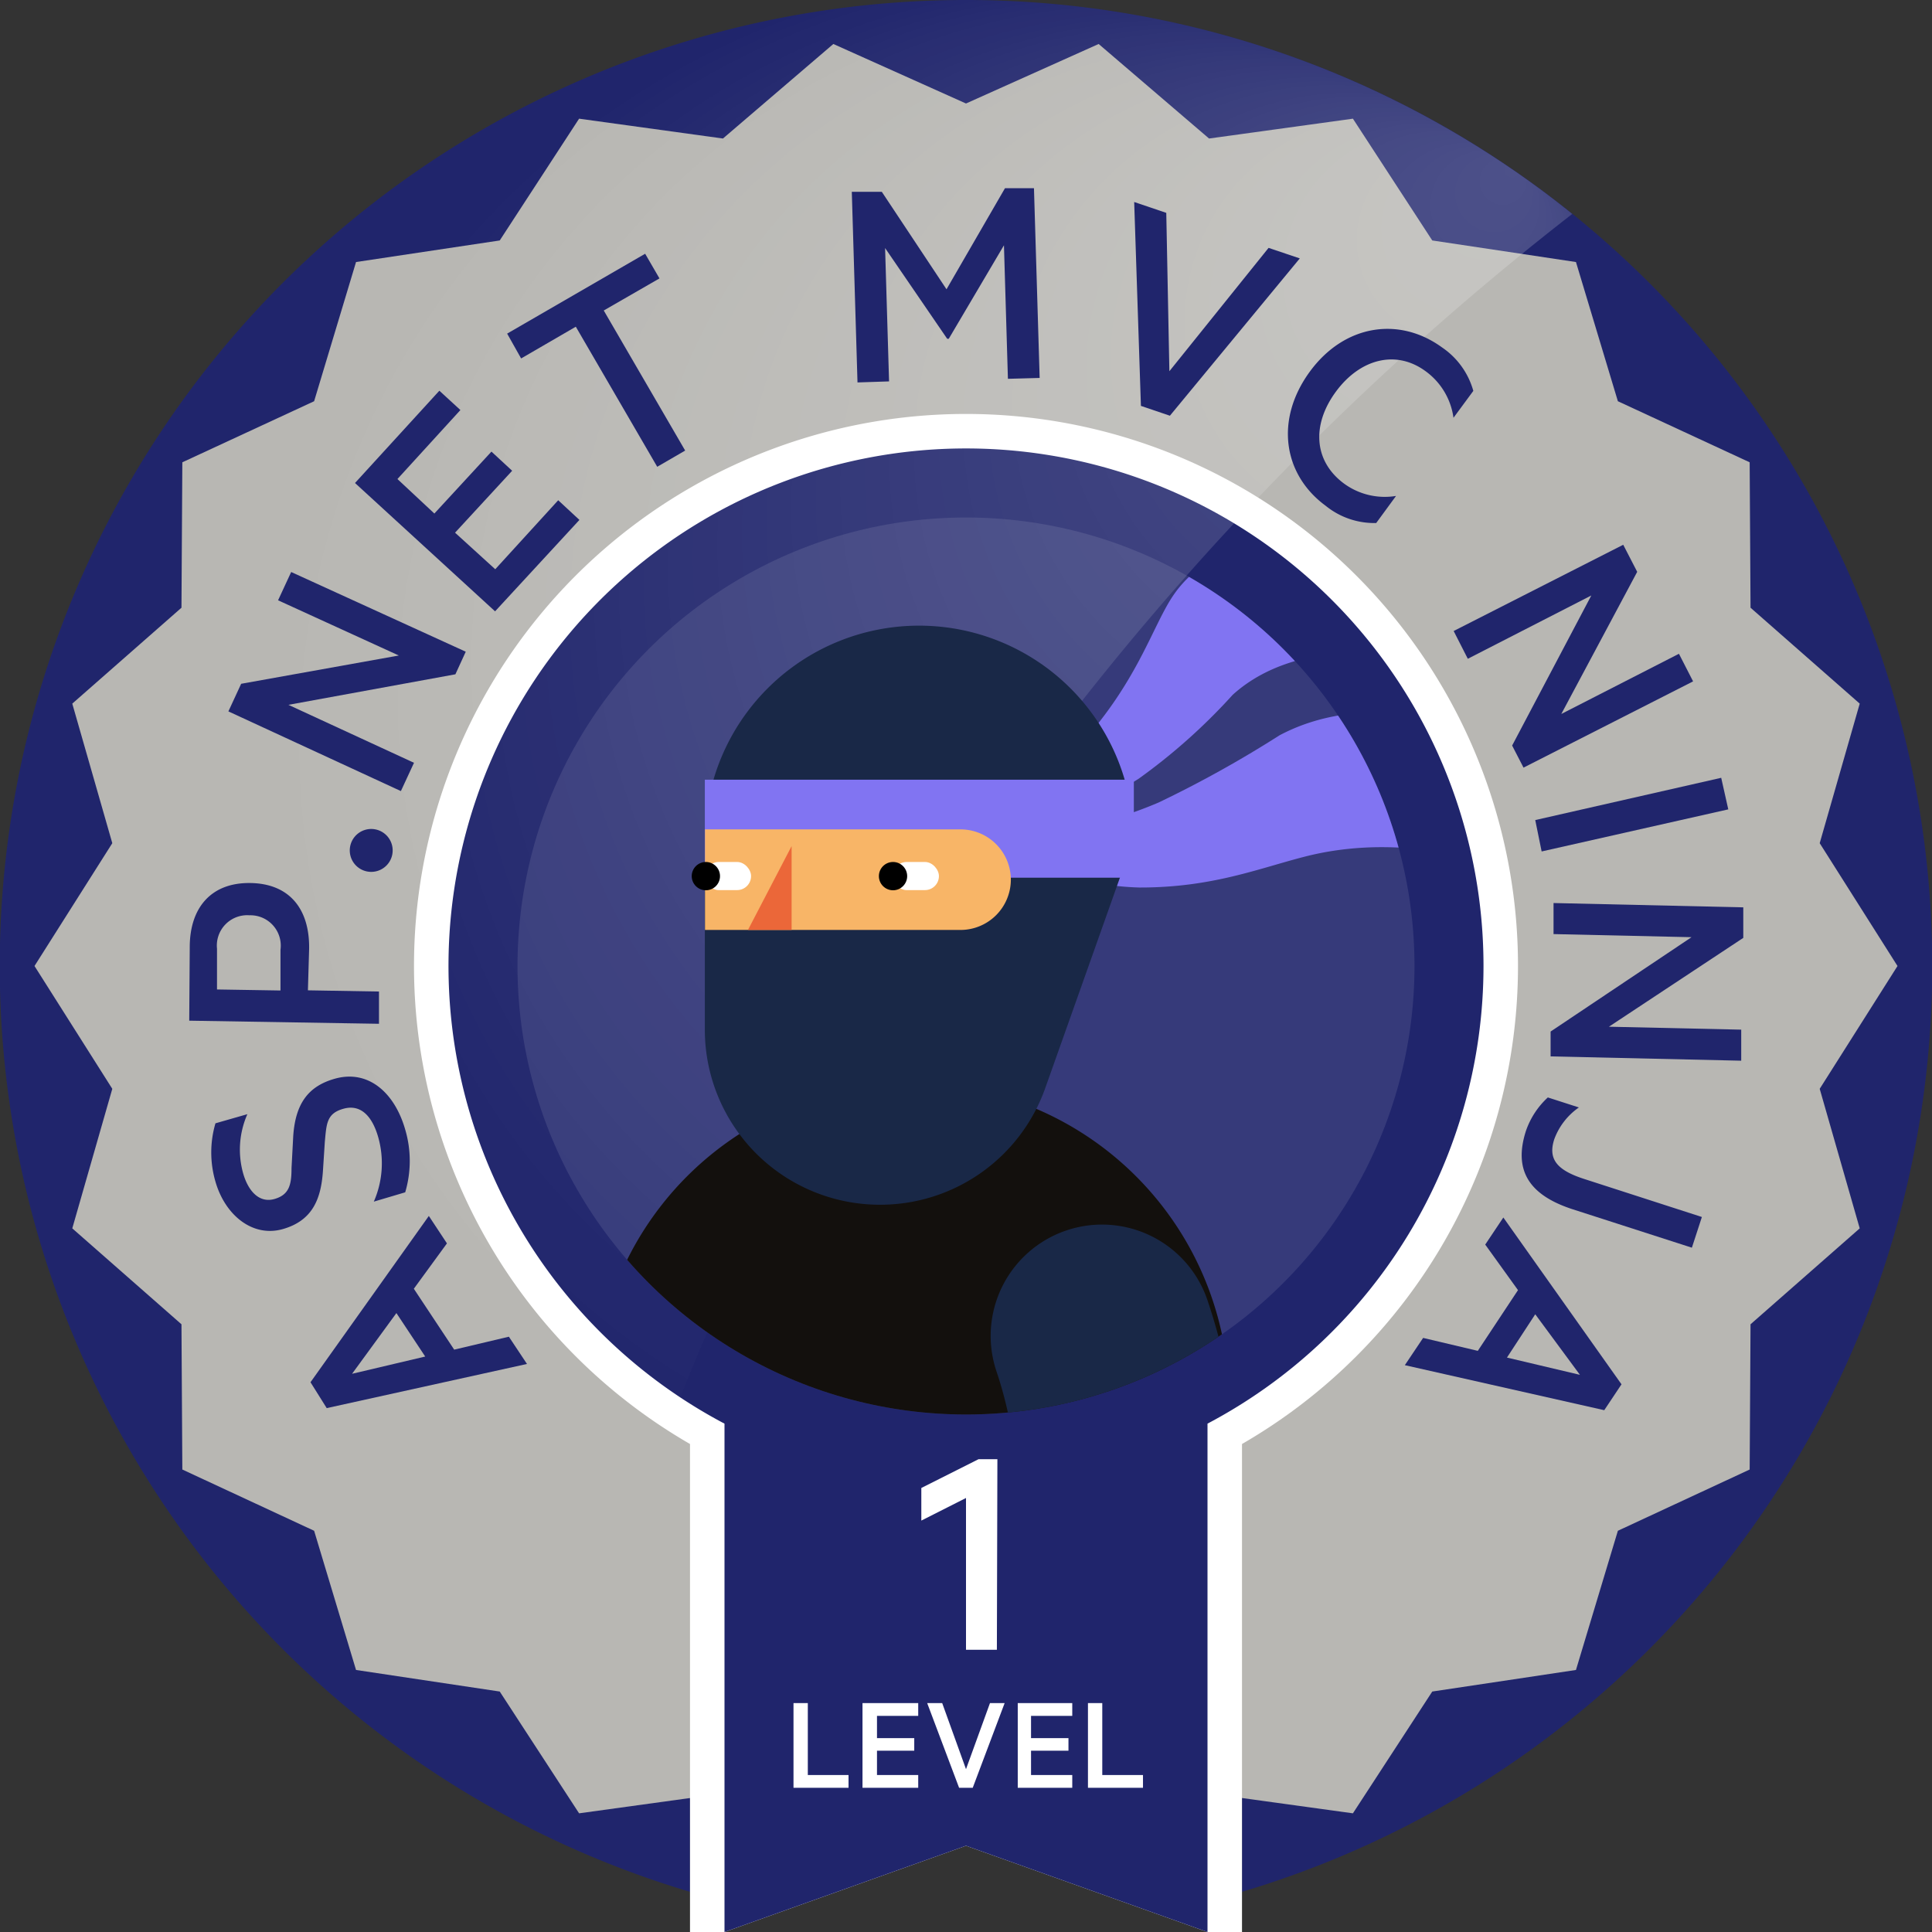 <svg xmlns="http://www.w3.org/2000/svg" xmlns:xlink="http://www.w3.org/1999/xlink" viewBox="0 0 112 112"><rect x="0" y="0" width="112" height="112" fill="#333333" stroke="none"/><defs><style>.cls-1{fill:none;}.cls-2,.cls-5{fill:#20256c;}.cls-3{fill:#b8b7b3;}.cls-3,.cls-4,.cls-5{fill-rule:evenodd;}.cls-12,.cls-4,.cls-8{fill:#fff;}.cls-6{clip-path:url(#clip-path);}.cls-7{fill:url(#radial-gradient);}.cls-8{opacity:0.1;}.cls-9{clip-path:url(#clip-path-2);}.cls-10{fill:#8174F2;}.cls-11{fill:#13100d;}.cls-13{fill:#192847;}.cls-14{fill:#f8b567;}.cls-15{fill:#eb6739;}</style><clipPath id="clip-path"><circle class="cls-1" cx="56" cy="56" r="56"/></clipPath><radialGradient id="radial-gradient" cx="73.61" cy="72.75" fx="107.612" fy="28.486" r="58.74" gradientTransform="translate(-17.54 -18.42) scale(0.98)" gradientUnits="userSpaceOnUse"><stop offset="0" stop-color="#fff" stop-opacity="0.2"/><stop offset="0.8" stop-color="#fff" stop-opacity="0"/></radialGradient><clipPath id="clip-path-2"><circle class="cls-1" cx="56" cy="56" r="26"/></clipPath></defs><g id="product_page_1-2" data-name="product page 1-2"><g id="product-ASP.NET.MVC-01"><path class="cls-2" d="M56,0A56,56,0,0,0,40,109.67V78.59H72v31.08A56,56,0,0,0,56,0Z"/><polygon class="cls-3" points="56 6 63.69 2.55 70.09 8.03 78.43 6.88 83.03 13.94 91.36 15.19 93.79 23.26 101.43 26.8 101.48 35.23 107.81 40.79 105.49 48.88 110 56 105.49 63.12 107.81 71.21 101.48 76.77 101.43 85.19 93.79 88.74 91.36 96.81 83.03 98.06 78.43 105.12 70.09 103.97 63.69 109.45 56 106 48.31 109.45 41.91 103.97 33.57 105.12 28.97 98.06 20.64 96.81 18.21 88.74 10.57 85.19 10.52 76.77 4.19 71.21 6.51 63.12 2 56 6.51 48.88 4.19 40.79 10.52 35.23 10.57 26.8 18.21 23.26 20.64 15.19 28.97 13.94 33.57 6.88 41.91 8.03 48.31 2.55 56 6"/><path class="cls-4" d="M88,56A32,32,0,1,0,40,83.71V112h2l14-5,14,5h2V83.71A32,32,0,0,0,88,56Z"/><path class="cls-5" d="M86,56A30,30,0,1,0,42,82.53V112l14-5,14,5V82.53A30,30,0,0,0,86,56Z"/><g class="cls-6"><path class="cls-7" d="M93.34,10.73A59.28,59.28,0,1,0,30.85,111C38.2,70.43,61.27,34.77,93.34,10.73Z"/></g><circle class="cls-8" cx="56" cy="56" r="26"/><g class="cls-9"><g class="cls-9"><path class="cls-10" d="M62.47,43.33c3.45-3.74,4.3-6.94,5.51-8.76,2.22-3.34,8.49-6,26.4-2.61l-.81,8.65c-13.33-4.52-19.24-2.93-22.11-.33A34.19,34.19,0,0,1,66,45.15,18.52,18.52,0,0,1,56.45,48,23.58,23.58,0,0,0,62.47,43.33Z"/><path class="cls-10" d="M94.38,45.47v7.84c-8.78-4.71-14.79-4.65-18.7-3.66-2.71.69-5.41,1.81-9.63,1.8a16.18,16.18,0,0,1-8.95-3,24,24,0,0,0,10.07-1.93,66.14,66.14,0,0,0,7-3.89C77.59,40.81,83.49,40.05,94.38,45.47Z"/><path class="cls-11" d="M54.76,130.33h0c-7.22.49-14.65,6.58-15.76-.58L34.82,84.91A18.4,18.4,0,0,1,52,62.82h0A18.4,18.4,0,0,1,71.13,83.26l-3.42,34.53A14,14,0,0,1,54.76,130.33Z"/><path class="cls-12" d="M46.11,61.13a4.44,4.44,0,0,0,1.25.18,4.06,4.06,0,0,0,1.23-.19,4.22,4.22,0,0,0,2.17-1.54"/><path class="cls-13" d="M51,69.84h0A10.15,10.15,0,0,1,40.86,59.69v-11A12.42,12.42,0,0,1,53.28,36.27h0A12.42,12.42,0,0,1,65.7,48.69l-5.11,14.4A10.15,10.15,0,0,1,51,69.84Z"/><rect class="cls-10" x="40.86" y="45.2" width="24.87" height="5.68" transform="translate(106.59 96.08) rotate(-180)"/><path class="cls-14" d="M43.78,48.08H58.59a0,0,0,0,1,0,0v5.83a0,0,0,0,1,0,0H43.78A2.92,2.92,0,0,1,40.86,51v0A2.92,2.92,0,0,1,43.78,48.08Z" transform="translate(99.46 101.99) rotate(-180)"/><polygon class="cls-15" points="43.36 53.91 45.89 53.91 45.89 49.05 43.36 53.91"/><path class="cls-13" d="M35.32,122.18c-.76,0-1.52,0-2.29-.07a6.44,6.44,0,1,1,.72-12.86c10,.56,19-4.21,23.08-12.14,3.85-7.53,1.7-15.37.94-17.6A6.44,6.44,0,1,1,70,75.38c1.49,4.41,4.3,15.91-1.69,27.6S49.46,122.17,35.32,122.18Z"/><rect class="cls-12" x="40.85" y="49.97" width="2.68" height="1.63" rx="0.81" transform="translate(84.39 101.57) rotate(-180)"/><rect class="cls-12" x="51.75" y="49.97" width="2.68" height="1.63" rx="0.81" transform="translate(106.18 101.57) rotate(-180)"/><circle cx="40.92" cy="50.79" r="0.82"/><circle cx="51.77" cy="50.79" r="0.82"/></g></g><path class="cls-2" d="M18,80.13l6.86-9.64,1.05,1.59-1.92,2.63,2.34,3.53,3.17-.75,1.05,1.58L18.94,81.63Zm6.65-1.49-1.67-2.52-2.57,3.52Z"/><path class="cls-2" d="M21.67,69.66a5.54,5.54,0,0,0,.26-3.72c-.34-1.21-1-1.94-2-1.67s-1,.87-1.1,1.93l-.11,1.7c-.11,1.56-.57,2.85-2.32,3.35s-3.35-.8-3.91-2.75a6,6,0,0,1,0-3.38l1.85-.53A5.1,5.1,0,0,0,14.09,68c.3,1.07.95,1.75,1.81,1.51s1-.82,1-1.79L17,65.84c.13-1.84.85-2.86,2.39-3.3,1.94-.56,3.48.78,4.1,2.94a6.41,6.41,0,0,1,0,3.64Z"/><path class="cls-2" d="M17.85,57.41l4.12.07,0,1.87-11-.18L11,54.91c0-2.29,1.24-3.76,3.53-3.72s3.43,1.55,3.39,3.83ZM12.58,55l0,2.36,3.68.06,0-2.36a1.76,1.76,0,0,0-1.8-2A1.76,1.76,0,0,0,12.58,55Z"/><path class="cls-2" d="M20.3,49.06a1.24,1.24,0,0,1,2.44.48,1.24,1.24,0,0,1-2.44-.48Z"/><path class="cls-2" d="M27,37.78l-.6,1.31-9.68,1.77L24,44.22l-.76,1.64-10-4.62.74-1.6L23.12,38l-7-3.2.76-1.64Z"/><path class="cls-2" d="M25.47,22.65l1.22,1.12-3.65,4,2.14,2,3.31-3.59,1.2,1.11-3.31,3.59L28.71,33l3.65-4,1.23,1.14-4.89,5.3L20.58,28Z"/><path class="cls-2" d="M29.4,19.34l8-4.63.83,1.43L35,18l4.72,8.12-1.62.94-4.72-8.12-3.17,1.84Z"/><path class="cls-2" d="M54.91,19.64l-3.6-5.26.23,7.73-1.83.06-.33-11.05,1.74,0,3.75,5.65,3.39-5.86,1.68,0,.33,11-1.84.05-.23-7.74L55,19.64Z"/><path class="cls-2" d="M66.14,23.53l-.39-11.82,1.86.63.18,9.18,5.75-7.15,1.81.61L67.82,24.1Z"/><path class="cls-2" d="M83.61,20.15a4.5,4.5,0,0,1,1.8,2.51l-1.15,1.56a4,4,0,0,0-1.63-2.71c-1.7-1.24-3.78-.72-5.19,1.2s-1.27,4,.43,5.29a4,4,0,0,0,3.06.75l-1.15,1.57a4.47,4.47,0,0,1-2.93-1c-2.48-1.82-2.94-5-.93-7.76S81.12,18.33,83.61,20.15Z"/><path class="cls-2" d="M88.32,44.5l-.66-1.28,4.59-8.7-7.16,3.67-.82-1.61,9.83-5,.81,1.57-4.4,8.24,6.82-3.49.82,1.6Z"/><path class="cls-2" d="M89.37,49.36,89,47.54l10.78-2.45.41,1.83Z"/><path class="cls-2" d="M89.89,61.24l0-1.44,8.17-5.47-8-.18,0-1.8,11,.25,0,1.77-7.79,5.15,7.67.17,0,1.8Z"/><path class="cls-2" d="M91.53,64.2a3.86,3.86,0,0,0-1.43,1.85c-.37,1.15.16,1.79,1.75,2.3l6.81,2.2-.58,1.78-6.89-2.22c-2.64-.85-3.44-2.34-2.73-4.55a4.71,4.71,0,0,1,1.27-1.94Z"/><path class="cls-2" d="M93,81.75,81.44,79.14l1.06-1.58,3.17.75L88,74.79,86.1,72.15l1.05-1.57L94,80.25ZM89,76.19,87.36,78.7l4.23,1Z"/><path class="cls-12" d="M46,98.73h.83v4.17h2.36v.74H46Z"/><path class="cls-12" d="M53.23,98.73v.74H50.84v1.29H53v.73H50.84v1.41h2.39v.74H50V98.73Z"/><path class="cls-12" d="M55.6,103.64l-1.85-4.91h.87L56,102.56l1.39-3.83h.85l-1.85,4.91Z"/><path class="cls-12" d="M62.16,98.73v.74H59.77v1.29h2.17v.73H59.77v1.41h2.39v.74H59V98.73Z"/><path class="cls-12" d="M63.07,98.73h.83v4.17h2.36v.74H63.07Z"/><path class="cls-12" d="M57.79,95.64H56v-8.8l-2.59,1.31V86.26l3.32-1.67h1.09Z"/></g></g></svg>
